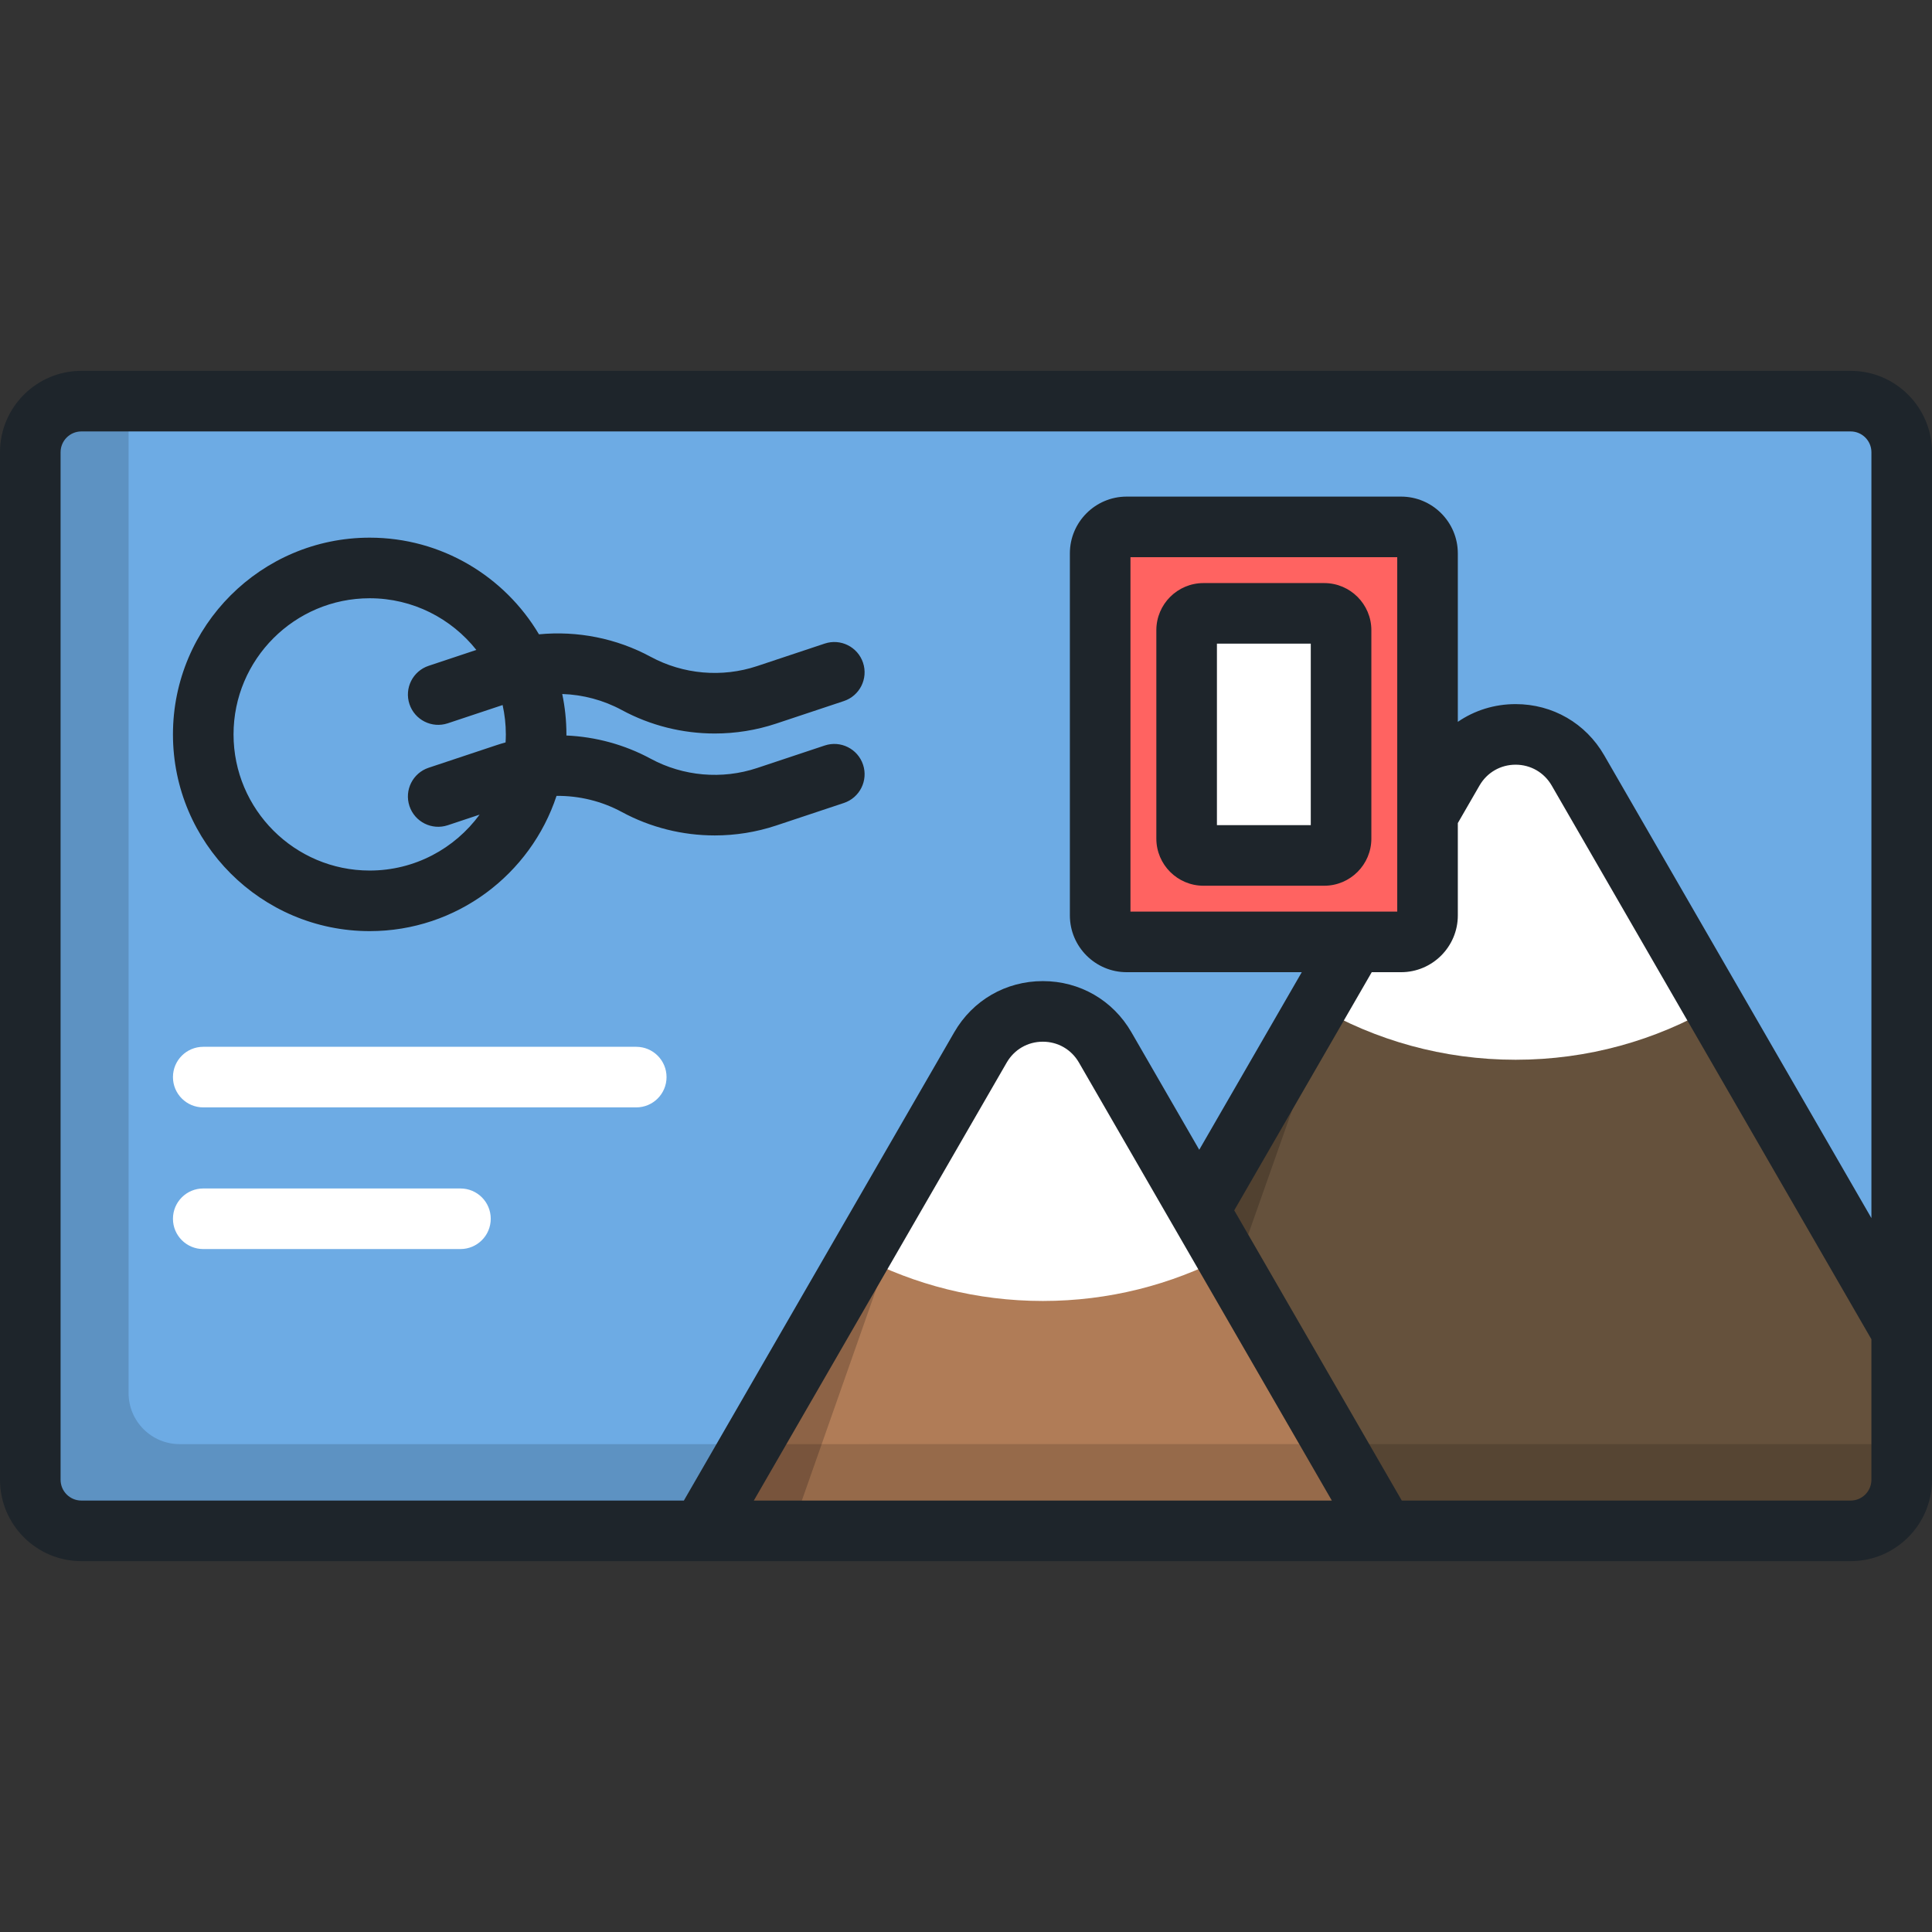 <?xml version="1.0" encoding="iso-8859-1"?>
<!-- Generator: Adobe Illustrator 19.0.0, SVG Export Plug-In . SVG Version: 6.00 Build 0)  -->
<svg version="1.1" id="Layer_1" xmlns="http://www.w3.org/2000/svg" xmlns:xlink="http://www.w3.org/1999/xlink" x="0px" y="0px"
	 viewBox="0 0 512 512" style="enable-background:new 0 0 512 512;" xml:space="preserve">
<rect x="0" y="0" width="512" height="512" fill="#333333" stroke="none"/>
<path style="fill:#6DABE4;" d="M490.434,106.306H21.565c-7.477,0-13.537,6.061-13.537,13.537v272.314
	c0,7.477,6.061,13.537,13.537,13.537h468.869c7.477,0,13.537-6.06,13.537-13.537V119.843
	C503.972,112.367,497.911,106.306,490.434,106.306z"/>
<path style="fill:#65513C;" d="M418.171,204.162c-7.343-12.717-25.699-12.717-33.042,0L268.776,405.694h221.659
	c7.477,0,13.537-6.06,13.537-13.537v-39.384L418.171,204.162z"/>
<path style="fill:#FFFFFF;" d="M418.171,204.162c-7.343-12.717-25.699-12.717-33.042,0l-36.099,62.525
	c15.464,9.001,33.439,14.16,52.62,14.16c19.181,0,37.156-5.159,52.62-14.16L418.171,204.162z"/>
<polygon style="opacity:0.2;enable-background:new    ;" points="268.775,405.694 303.088,405.694 356.969,252.938 "/>
<path style="fill:#B07C57;" d="M292.88,277.571c-7.343-12.717-25.699-12.717-33.042,0l-73.972,128.123h180.986L292.88,277.571z"/>
<path style="fill:#FFFFFF;" d="M292.88,277.571c-7.343-12.717-25.699-12.717-33.042,0l-31.946,55.331
	c14.494,7.577,30.978,11.868,48.467,11.868c17.488,0,33.972-4.291,48.467-11.868L292.88,277.571z"/>
<polygon style="opacity:0.2;enable-background:new    ;" points="185.868,405.694 209.671,405.694 246.798,300.16 "/>
<g>
	<path style="fill:#FFFFFF;" d="M168.613,293.47H53.862c-4.435,0-8.028-3.594-8.028-8.028s3.593-8.028,8.028-8.028h114.751
		c4.435,0,8.028,3.594,8.028,8.028S173.048,293.47,168.613,293.47z"/>
	<path style="fill:#FFFFFF;" d="M122.025,331.013H53.862c-4.435,0-8.028-3.594-8.028-8.028c0-4.434,3.593-8.028,8.028-8.028h68.163
		c4.435,0,8.028,3.594,8.028,8.028C130.052,327.419,126.459,331.013,122.025,331.013z"/>
</g>
<path style="fill:#FF6361;" d="M291.557,242.597v-95.946c0-3.875,3.142-7.016,7.016-7.016h72.722c3.875,0,7.016,3.142,7.016,7.016
	v95.946c0,3.875-3.142,7.016-7.016,7.016h-72.722C294.699,249.613,291.557,246.473,291.557,242.597z"/>
<path style="fill:#FFFFFF;" d="M350.938,226.699H318.93c-2.463,0-4.459-1.996-4.459-4.459v-55.232c0-2.463,1.996-4.459,4.459-4.459
	h32.008c2.463,0,4.459,1.996,4.459,4.459v55.232C355.397,224.703,353.4,226.699,350.938,226.699z"/>
<path style="opacity:0.15;enable-background:new    ;" d="M47.612,382.711c-7.477,0-13.537-6.061-13.537-13.537V106.306h-12.51
	c-7.477,0-13.537,6.061-13.537,13.537v272.314c0,7.477,6.061,13.537,13.537,13.537h468.869c7.477,0,13.537-6.06,13.537-13.537
	v-9.447H47.612V382.711z"/>
<path style="fill:#1E252B;" d="M189.417,194.387c5.493,0,10.998-0.87,16.286-2.63l17.931-5.97c4.207-1.401,6.482-5.946,5.081-10.153
	c-1.401-4.207-5.944-6.482-10.153-5.081l-17.931,5.97c-9.301,3.098-19.577,2.196-28.198-2.467c-9.086-4.916-19.441-6.933-29.6-5.955
	c-9.091-15.318-25.793-25.614-44.861-25.614c-28.748,0-52.137,23.389-52.137,52.136s23.389,52.136,52.137,52.136
	c23.058,0,42.656-15.053,49.515-35.843c5.988-0.056,11.966,1.385,17.307,4.274c7.605,4.116,16.1,6.21,24.624,6.21
	c5.492,0,10.998-0.87,16.286-2.63l17.931-5.97c4.207-1.401,6.482-5.946,5.081-10.153c-1.401-4.207-5.944-6.481-10.153-5.081
	l-17.931,5.97c-9.296,3.096-19.576,2.197-28.198-2.467c-6.923-3.745-14.584-5.809-22.334-6.15c0.001-0.1,0.007-0.197,0.007-0.296
	c0-3.668-0.385-7.248-1.11-10.704c5.477,0.18,10.904,1.611,15.796,4.258C172.4,192.292,180.892,194.387,189.417,194.387z
	 M133.984,196.744c-0.824,0.229-1.645,0.477-2.46,0.748l-17.931,5.97c-4.207,1.401-6.482,5.946-5.081,10.153
	c1.401,4.207,5.946,6.482,10.153,5.081l8.429-2.807c-6.57,8.973-17.174,14.816-29.123,14.816c-19.895,0-36.081-16.186-36.081-36.08
	s16.186-36.08,36.081-36.08c11.442,0,21.65,5.36,28.265,13.694l-12.642,4.209c-4.207,1.401-6.482,5.946-5.081,10.153
	c1.401,4.207,5.946,6.48,10.153,5.081l14.533-4.838c0.553,2.508,0.854,5.11,0.854,7.782
	C134.051,195.336,134.026,196.041,133.984,196.744z M490.434,98.278H21.565C9.674,98.278,0,107.952,0,119.843v272.314
	c0,11.891,9.674,21.565,21.565,21.565h468.869c11.891,0,21.566-9.674,21.566-21.565V119.843
	C512,107.952,502.326,98.278,490.434,98.278z M199.772,397.666l67.02-116.081c1.997-3.459,5.573-5.524,9.568-5.524
	s7.571,2.065,9.569,5.524l67.02,116.081H199.772z M495.944,392.157c0,3.038-2.473,5.509-5.51,5.509H371.488l-44.404-76.909
	l36.439-63.116h7.771c8.295,0,15.044-6.749,15.044-15.044v-24.472l5.744-9.948c1.997-3.459,5.575-5.525,9.569-5.525
	c3.994,0,7.57,2.066,9.567,5.524l84.725,146.748v37.233H495.944z M299.585,241.585v-93.923h70.698v93.923H299.585z M495.944,322.813
	l-70.821-122.665c-4.899-8.486-13.673-13.552-23.472-13.552c0,0,0,0-0.001,0c-5.622,0-10.903,1.675-15.313,4.7v-44.646
	c0-8.295-6.749-15.044-15.044-15.044h-72.722c-8.295,0-15.044,6.749-15.044,15.044v95.946c0,8.295,6.749,15.044,15.044,15.044
	h46.413l-27.171,47.06l-17.981-31.144c-4.899-8.486-13.673-13.552-23.473-13.552c-9.798,0-18.573,5.066-23.472,13.552
	l-71.655,124.109H21.565c-3.038,0-5.509-2.471-5.509-5.509V119.843c0-3.038,2.473-5.509,5.509-5.509h468.869
	c3.038,0,5.51,2.472,5.51,5.509V322.813z M350.938,154.521H318.93c-6.886,0-12.487,5.601-12.487,12.487v55.232
	c0,6.886,5.601,12.487,12.487,12.487h32.008c6.886,0,12.487-5.601,12.487-12.487v-55.232
	C363.425,160.123,357.823,154.521,350.938,154.521z M347.369,218.673h-24.87v-48.095h24.87V218.673z"/>
<g>
</g>
<g>
</g>
<g>
</g>
<g>
</g>
<g>
</g>
<g>
</g>
<g>
</g>
<g>
</g>
<g>
</g>
<g>
</g>
<g>
</g>
<g>
</g>
<g>
</g>
<g>
</g>
<g>
</g>
</svg>
